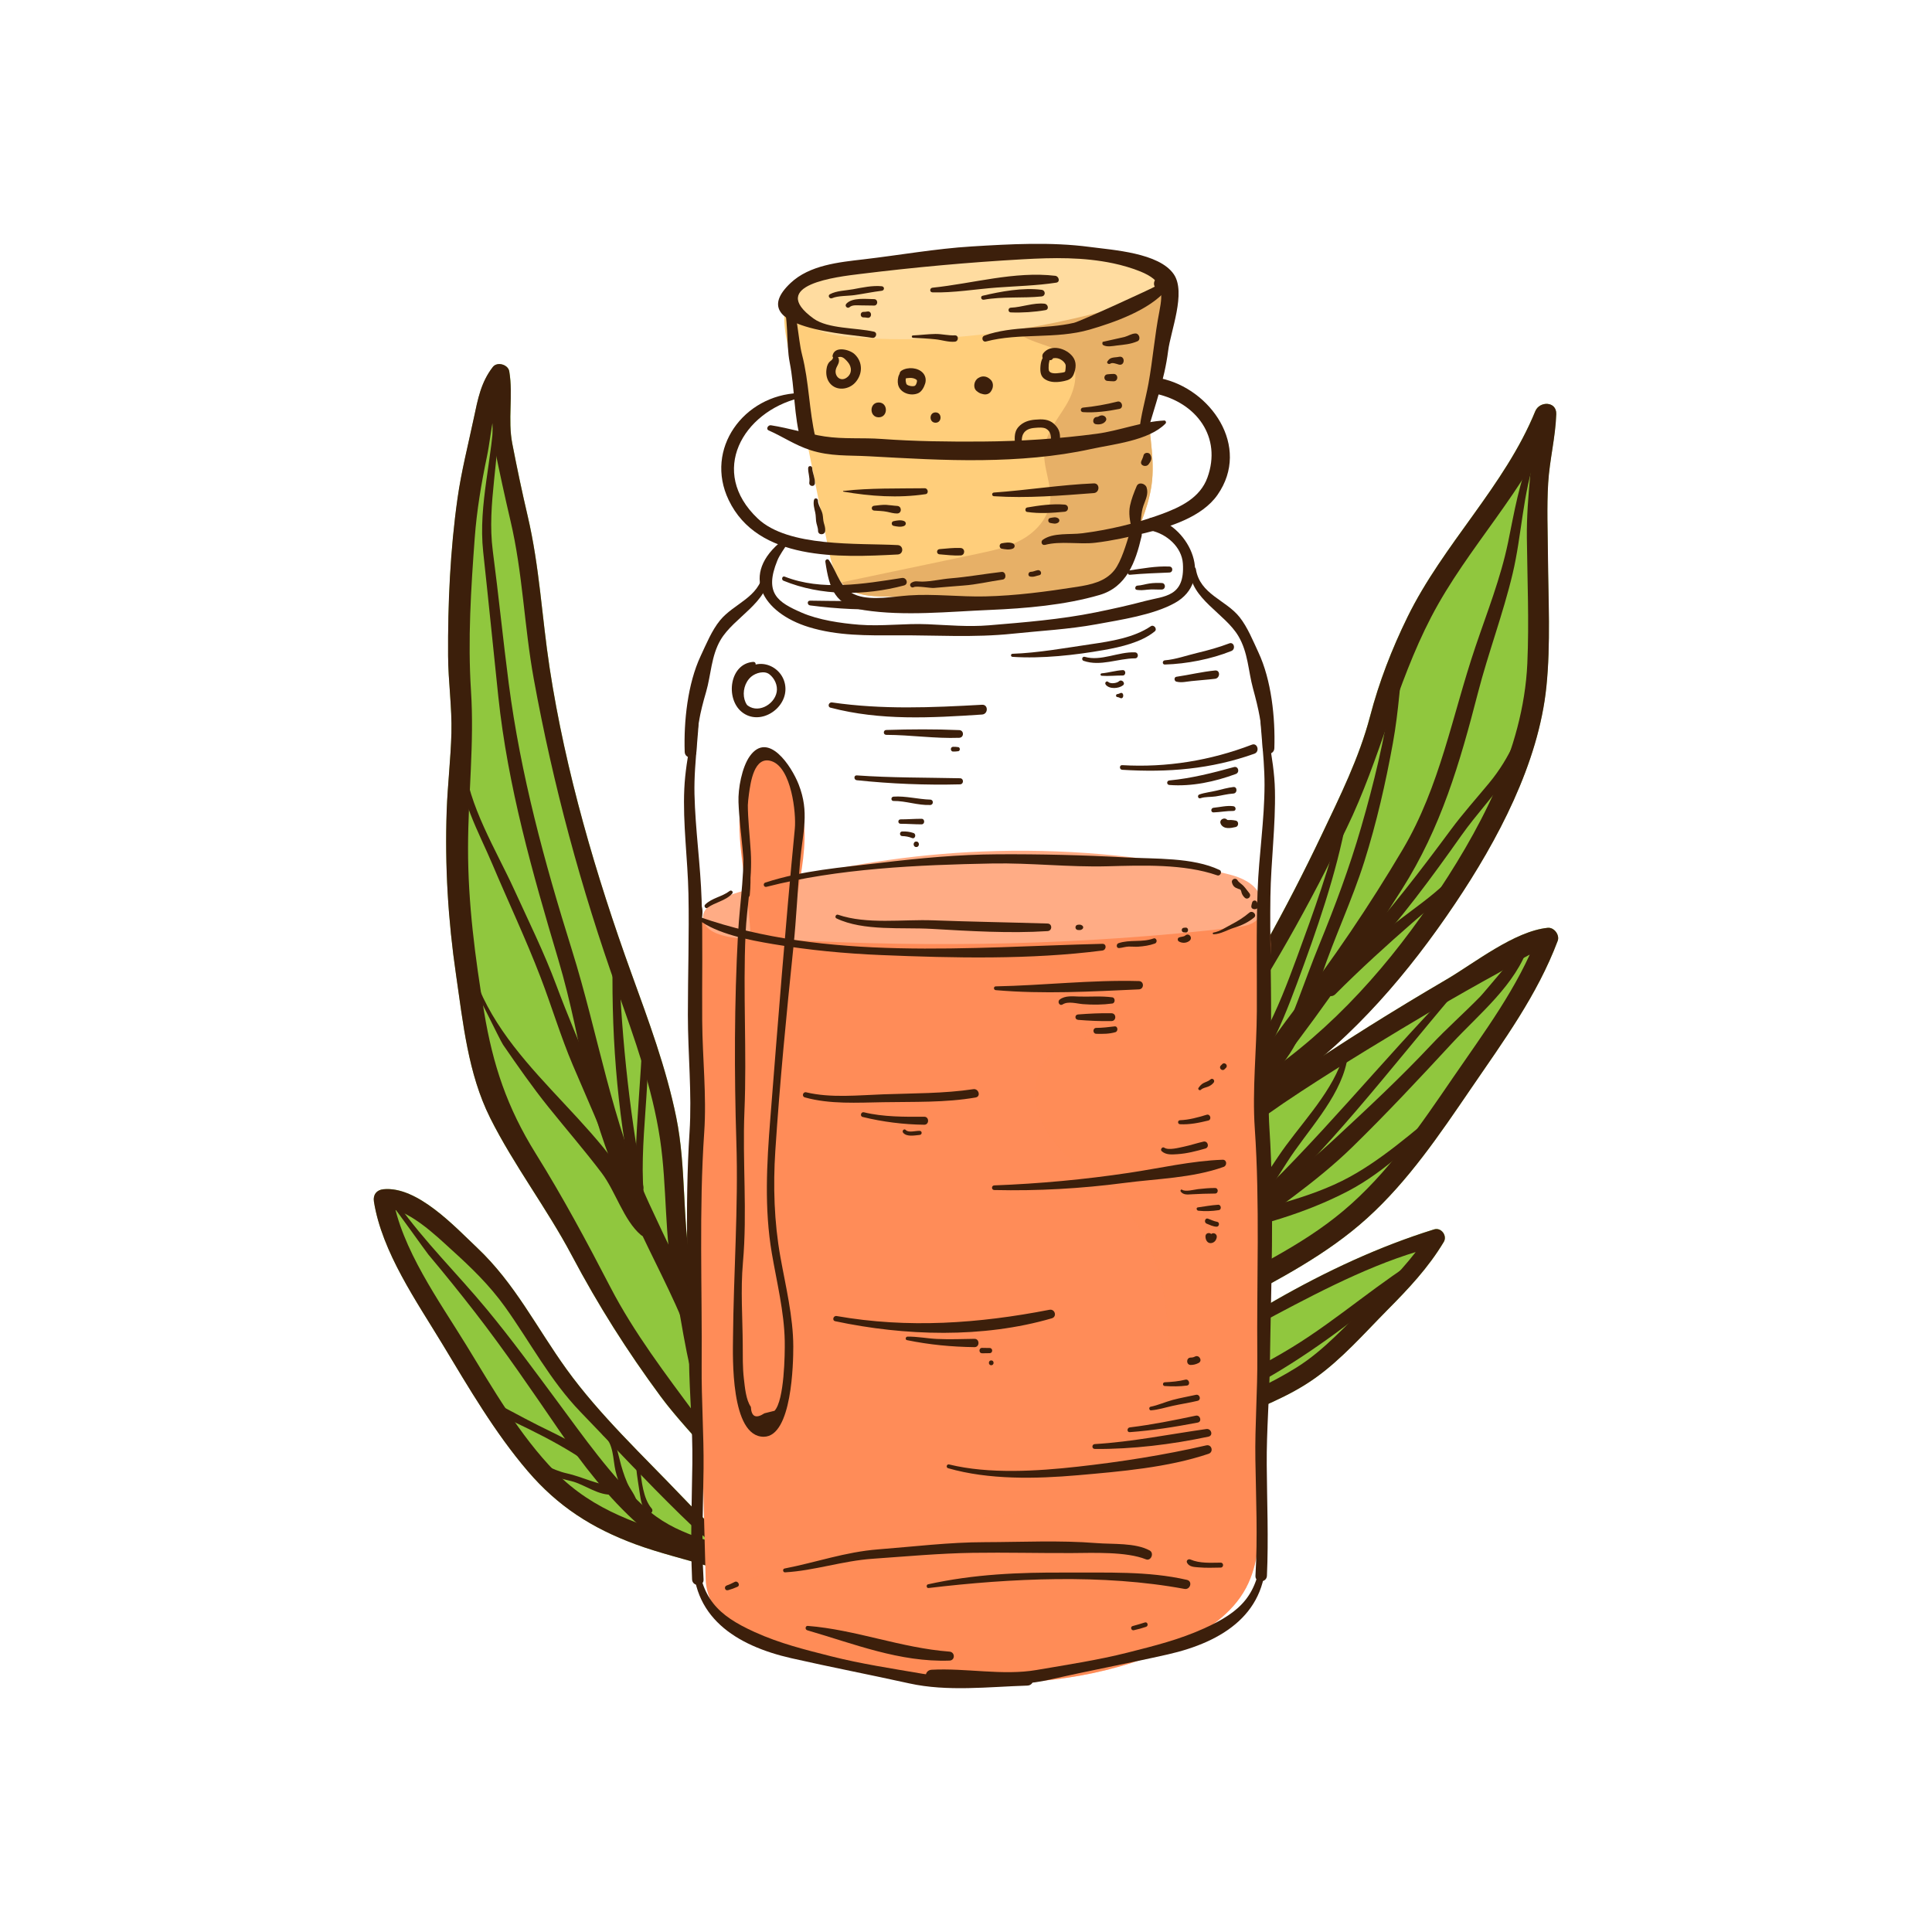 <?xml version="1.0" encoding="UTF-8"?><svg xmlns="http://www.w3.org/2000/svg" viewBox="0 0 500 500"><g isolation="isolate"><g id="Layer_1"><path d="m126.82,289.28c6.18,12.35,14.69,23.43,21.16,35.65,6.88,12.98,14.29,24.7,23.01,36.52,5.35,7.25,12.88,14.48,18.64,22.28,1.94,5.06,4.11,9.96,7.11,14.02,1.79,2.43,5.91.11,4.12-2.41-6.14-8.61-8.95-21.11-13.38-30.86,1.45,2.42,3.02,4.77,4.74,6.99,1.63,2.11,4.4-.58,3.45-2.66-4.9-10.61-10.12-21.11-15.3-31.63-.49-3-.97-5.99-1.5-8.9-2.35-12.93-1.22-26.19-3.85-39.11-2.6-12.76-7.17-25-11.59-37.21-9.16-25.32-17.1-52.36-21.17-79.04-2.03-13.29-2.6-26.17-5.69-39.37-1.45-6.18-2.76-12.44-3.97-18.67-1.23-6.3.26-12.45-.79-18.75-.3-1.78-3.13-2.59-4.26-1.12-3.08,3.97-3.87,8.32-4.9,13.16-1.46,6.9-3.23,13.8-4.22,20.78-1.9,13.36-2.53,27.32-2.45,40.81.04,6.66,1.03,13.31.86,19.95-.17,6.69-.98,13.38-1.22,20.08-.5,14.3.35,28.37,2.42,42.53,1.82,12.46,3.1,25.54,8.79,36.94Z" fill="#90c73e" stroke-width="0"/><path d="m199.97,406.53c-2.27-1.59-4.62-3.06-6.96-4.65-6.08-4.12-11.33-9.14-16.37-14.44-10.07-10.57-21.46-21.23-30-33.07-7.78-10.78-13.32-22.16-23.12-31.42-5.76-5.44-15.52-16.06-24.32-15.17-1.75.18-2.69,1.45-2.42,3.17,2.07,13.08,11.08,25.9,17.8,37.03,6.75,11.19,13.47,22.75,21.99,32.72,7.84,9.18,16.67,14.79,27.86,18.94,12.59,4.66,27.72,6.39,38.42,14.97,2.39,1.92,5.76-1.22,3.45-3.45-1.89-1.82-4.03-3.33-6.32-4.63Z" fill="#90c73e" stroke-width="0"/><path d="m400.58,240.11c-8.65.87-19,9.14-26.17,13.34-10.74,6.28-21.4,12.86-31.82,19.7,13.17-11.34,24.2-24.74,33.95-39.26,10.99-16.36,21.62-36.28,23.65-56.19,1.13-11.14.49-22.55.4-33.73-.05-6.3-.32-12.69.06-18.99.37-6,1.89-11.8,2.09-17.81.11-3.36-4.33-3.42-5.43-.74-7.92,19.39-23.78,34.32-33.07,53.27-4.07,8.32-7.34,16.76-9.69,25.72-2.81,10.7-7.76,20.63-12.49,30.59-9.17,19.27-19.5,37.9-31.23,55.73-5.87,8.92-11.74,17.78-19.41,25.28-3.58,3.5-7.79,6.31-11.35,9.67-1.3,1.23-2,1.09-2.38,2.98-.05.24,0,.44.08.62-2.32,2.02-4.58,4.14-6.75,6.45-2.32,2.46,1.27,6.07,3.72,3.72,7.55-7.26,15.24-13.72,24-19.19,4.93-1.37,8.99-4.15,13.17-7.48,2.63-1.46,5.26-2.95,7.85-4.47-1.08.85-2.15,1.71-3.21,2.58-.47-.33-1.25-.26-1.36.43-.06.33-.18.65-.31.98-4.64,3.89-9.12,7.98-13.4,12.33-9.35,9.51-19.21,18.59-26.65,29.73-.79,1.18,1.07,2.21,1.88,1.1,2.83-3.87,5.97-7.47,9.27-10.92-3.09,3.92-5.53,7.6-7.71,12.38-2.05,4.5-5.23,9.27-6.13,14.09-.36,1.96,1.09,3.39,2.82,3.25-1.47.79-2.94,1.59-4.41,2.38-3.1,1.67-.38,6.08,2.72,4.66,15.77-7.23,30.19-16.53,45.44-24.68,12.28-6.56,24.71-12.96,35.12-22.38,10.68-9.66,18.81-21.75,26.88-33.56,8.39-12.28,17.15-24.18,22.42-38.2.57-1.52-.93-3.54-2.57-3.37Z" fill="#90c73e" stroke-width="0"/><path d="m371.14,318.16c-15.85,4.93-30.98,12.29-45.39,20.86-.24-.27-.61-.4-.97-.14-6.98,5.03-15.3,8.42-21.96,13.77-2,1.61-3.75,3.29-5.34,5.05-1.61,1.16-3.22,2.32-4.81,3.49-.83.61-.07,1.99.83,1.41.02-.01.04-.03.07-.04-2.67,3.68-4.98,7.62-7.52,11.79-1.99,3.27,3.63,5.03,4.49,2.15,9.52-1.76,18.42-5.13,27.35-8.84,7.69-3.2,15.69-6.18,22.51-11.05,6.88-4.9,12.71-11.58,18.64-17.57,5.5-5.55,10.59-10.93,14.61-17.63.97-1.62-.65-3.83-2.5-3.25Z" fill="#90c73e" stroke-width="0"/><path d="m199.21,395.19c-3.01-11-12.44-19.93-19.06-28.89-7.85-10.62-16.06-21.37-22.15-33.11-6.14-11.84-12.28-23.3-19.34-34.63-7.41-11.89-11.12-22.96-13.38-36.7-2.32-14.08-4.17-28.11-4.15-42.4.01-13.66,1.65-27.09.76-40.72-.85-13.12,0-26.44.97-39.54.53-7.11,1.69-14,3.14-20.96,1.35-6.42,1.49-14.78,5.52-20.14-1.55-.2-3.1-.41-4.66-.61,1.26,6.19-.1,12.39,1.18,18.64,1.27,6.21,2.62,12.46,4.07,18.64,3.2,13.61,3.54,27.26,6.02,40.89,4.97,27.34,12.28,54.38,21.6,80.53,4.49,12.6,9.1,25.36,11.09,38.63,1.87,12.5,1.04,25.23,3.66,37.65,2.47,11.66,3.33,23.44,8.52,34.3,4.65,9.74,7.31,22.26,13.73,30.95,1.79,2.43,5.91.11,4.12-2.41-6.18-8.68-8.99-21.31-13.48-31.1-5.05-11-6.36-24.05-8.52-35.96-2.35-12.93-1.22-26.19-3.85-39.11-2.6-12.76-7.17-25-11.59-37.21-9.16-25.32-17.1-52.36-21.17-79.04-2.03-13.29-2.6-26.17-5.69-39.37-1.45-6.18-2.76-12.44-3.97-18.67-1.23-6.3.26-12.45-.79-18.75-.3-1.78-3.13-2.59-4.26-1.12-3.08,3.97-3.87,8.32-4.9,13.16-1.46,6.9-3.23,13.8-4.22,20.78-1.9,13.36-2.53,27.32-2.45,40.81.04,6.66,1.03,13.31.86,19.95-.17,6.69-.98,13.38-1.22,20.08-.5,14.3.35,28.37,2.42,42.53,1.82,12.46,3.1,25.54,8.79,36.94,6.18,12.35,14.69,23.43,21.16,35.65,6.88,12.98,14.29,24.7,23.01,36.52,8.03,10.88,20.99,21.69,25.47,34.51.6,1.72,3.25,1.04,2.76-.76h0Z" fill="#3c1f0b" stroke-width="0"/><path d="m205.48,411.01c-3.78-3.69-8.14-6.2-12.48-9.13-6.08-4.12-11.33-9.14-16.37-14.44-10.07-10.57-21.46-21.23-30-33.07-7.78-10.78-13.32-22.16-23.12-31.42-5.76-5.44-15.52-16.06-24.32-15.17-1.75.18-2.69,1.45-2.42,3.17,2.07,13.08,11.08,25.9,17.8,37.03,6.75,11.19,13.47,22.75,21.99,32.72,7.84,9.18,16.67,14.79,27.86,18.94,12.59,4.66,27.72,6.39,38.42,14.97,2.39,1.92,5.76-1.22,3.45-3.45-7.19-6.91-17.86-9.45-27.08-12.31-13.25-4.11-25.48-7.64-35.48-17.91-9.29-9.54-16.07-21.4-22.98-32.69-7.07-11.55-16.91-25.06-19.14-38.64-.81,1.06-1.61,2.11-2.42,3.17,5.9-.63,13.86,7.21,17.53,10.53,5.15,4.65,9.94,9.26,14,14.94,6.57,9.2,11.64,19.01,19.55,27.2,8.54,8.85,16.99,17.91,25.78,26.51,3.4,3.33,6.93,6.55,10.75,9.4,5.47,4.08,11.9,6.71,16.86,11.47,1.2,1.15,3.03-.66,1.83-1.83h0Z" fill="#3c1f0b" stroke-width="0"/><path d="m279.62,310.2c.44-1.78,6.7-5.05,8.22-6.33,3.76-3.16,7.48-6.46,10.82-10.06,6.45-6.96,11.8-14.93,17.21-22.7,12.53-17.97,23.13-37.17,32.68-56.86,8.63-17.79,12.73-37.05,21.83-54.55,9.53-18.31,24.47-32.71,32.27-51.8-1.81-.25-3.62-.49-5.43-.74-.36,10.8-2.19,21.14-2.07,32.05.12,10.81.6,21.69.12,32.49-1.01,22.54-12.65,43.8-25.11,62.07-12.77,18.74-28.24,35.38-47.54,47.52-18.07,11.37-36.69,19.66-51.58,35.43-2.32,2.46,1.27,6.07,3.72,3.72,8.88-8.54,17.94-15.99,28.74-22,10.01-5.57,20.19-10.91,29.49-17.63,17.6-12.73,31.53-29,43.57-46.93,10.99-16.36,21.62-36.28,23.65-56.19,1.13-11.14.49-22.55.4-33.73-.05-6.3-.32-12.69.06-18.99.37-6,1.89-11.8,2.09-17.81.11-3.36-4.33-3.42-5.43-.74-7.92,19.39-23.78,34.32-33.07,53.27-4.07,8.32-7.34,16.76-9.69,25.72-2.81,10.7-7.76,20.63-12.49,30.59-9.17,19.27-19.5,37.9-31.23,55.73-5.87,8.92-11.74,17.78-19.41,25.28-3.58,3.5-7.79,6.31-11.35,9.68-1.3,1.23-2,1.09-2.38,2.98-.25,1.24,1.61,1.78,1.92.53h0Z" fill="#3c1f0b" stroke-width="0"/><path d="m276.71,336.46c7.76-10.63,17.87-19.21,27.3-28.3,9.99-9.63,20.95-18.01,32.56-25.59,11.34-7.41,22.98-14.45,34.63-21.35,5.47-3.24,11.01-6.36,16.58-9.42,3.07-1.69,9.07-6.01,12.79-6.36-.86-1.12-1.71-2.25-2.57-3.37-5.16,13.5-13.89,25.03-21.99,36.86-8.4,12.27-16.86,24.77-28.34,34.42-11.17,9.4-24.53,15.31-37.15,22.41-13.28,7.46-26.56,14.66-39.97,21.89-3.1,1.67-.38,6.08,2.72,4.66,15.77-7.23,30.19-16.53,45.44-24.68,12.28-6.56,24.71-12.96,35.12-22.38,10.68-9.66,18.81-21.75,26.88-33.56,8.39-12.28,17.15-24.18,22.42-38.2.57-1.52-.93-3.54-2.57-3.37-8.65.87-19,9.14-26.16,13.34-13.6,7.96-27.09,16.37-40.12,25.23-11.78,8.02-22.82,16.78-32.82,26.95-9.35,9.51-19.21,18.59-26.65,29.73-.79,1.18,1.07,2.21,1.88,1.1h0Z" fill="#3c1f0b" stroke-width="0"/><path d="m293.5,362.6c11.96-7.75,23.89-15.56,36.5-22.24,12.89-6.84,28-14.66,42.32-17.92-.83-1.08-1.67-2.17-2.5-3.25-4.31,6.69-9.6,12.13-15.27,17.7-5.95,5.85-11.81,12.51-18.92,16.96-13.88,8.69-31.3,14-47,18.33-2.92.81-1.66,4.97,1.23,4.47,9.78-1.72,18.88-5.18,28.02-8.98,7.69-3.2,15.69-6.18,22.51-11.05,6.88-4.9,12.71-11.58,18.64-17.57,5.5-5.55,10.59-10.93,14.61-17.63.97-1.62-.65-3.83-2.5-3.25-28.48,8.85-54.61,25.56-78.46,43.03-.83.61-.07,1.99.83,1.41h0Z" fill="#3c1f0b" stroke-width="0"/><path d="m127.87,106.04c-.25,12.31-4.17,24.37-2.82,36.77,1.35,12.45,2.59,24.89,3.9,37.36,2.45,23.32,8.86,45.78,15.54,68.19,3.24,10.88,5.27,21.76,7.68,32.84,2.24,10.32,6.13,20.34,10.23,30.06,4.33,10.25,9.77,19.98,14.14,30.24,4.37,10.28,8.79,21.06,15.67,29.96,1.63,2.11,4.4-.58,3.45-2.66-8.86-19.22-18.8-38.06-27.66-57.31-9.74-21.18-13.12-43.71-20.02-65.74-7.1-22.68-13.22-45.19-16.31-68.8-1.49-11.45-2.63-22.9-4.13-34.34-1.61-12.32,2.03-24.27,1.34-36.58-.04-.64-.99-.65-1.01,0h0Z" fill="#3c1f0b" stroke-width="0"/><path d="m119.02,197.11c-.42,9.07,4.91,18.26,8.36,26.44,4.14,9.8,8.71,19.45,12.52,29.38,2.9,7.56,5.18,15.27,8.35,22.73,3.61,8.48,7.51,17.15,10.8,25.76.67,1.75,3.47,1.06,2.86-.79-5.06-15.43-12.25-30.42-17.94-45.66-3.15-8.45-7.18-16.59-10.92-24.79-4.56-9.99-12.02-22.06-12.84-33.07-.06-.76-1.16-.78-1.2,0h0Z" fill="#3c1f0b" stroke-width="0"/><path d="m121.78,254.37c.6.08,7.56,14.78,8.42,16.02,3.74,5.43,7.59,10.96,11.72,16.1,4.58,5.7,9.36,11.22,13.78,17.05,3.58,4.72,5.7,12.26,10.15,16.06,1.06.91,2.99.07,2.51-1.46-8.09-25.43-36-39.32-45.28-64.57-.1-.28-.35-.53-.67-.51-.15,0-.3.02-.44.03-.68.05-.95,1.18-.17,1.28h0Z" fill="#3c1f0b" stroke-width="0"/><path d="m158.62,244.98c-.57,21.44.95,41.82,5.19,62.83.36,1.76,3,1.01,2.68-.74-3.83-20.72-5.89-41.02-6.48-62.1-.02-.89-1.37-.9-1.39,0h0Z" fill="#3c1f0b" stroke-width="0"/><path d="m166.25,268.91c-.42,10.18-1.44,20.33-1.75,30.52-.19,6.33-1.27,13.19,1.42,19.1.55,1.21,2.41.34,2.09-.88-3.97-15.3.47-33.05-.45-48.73-.05-.84-1.27-.85-1.31,0h0Z" fill="#3c1f0b" stroke-width="0"/><path d="m102.11,312.75c.19,0,8.18,11.24,8.74,11.91,4.12,4.91,8.14,9.88,12.06,14.94,7.68,9.9,14.75,20.3,21.83,30.63,5.99,8.73,12.66,17.4,20.62,24.45,8.16,7.23,17.18,8.54,27.3,11.55,2.06.61,3.56-2.67,1.5-3.56-9.93-4.31-19.17-5.03-27.49-12.78-8.75-8.14-15.52-17.89-22.6-27.43-5.89-7.94-11.73-15.93-18.04-23.56-7.54-9.12-16.15-17.52-23-27.17-.18-.26-.45-.38-.76-.31-.11.02-.22.05-.34.07-.71.15-.54,1.26.17,1.26h0Z" fill="#3c1f0b" stroke-width="0"/><path d="m125.03,362.74c3.4,3.29,7.46,4.95,11.71,7.04,5.01,2.46,10.49,5.41,15.05,8.6.94.66,2.11-.85,1.24-1.6-3.69-3.2-9.33-5.68-13.71-7.88-4.56-2.29-9.08-4.84-13.56-7.1-.59-.3-1.24.45-.73.94h0Z" fill="#3c1f0b" stroke-width="0"/><path d="m135.22,378.09c2.08.6,3.79,2.27,5.76,3.16,2.19.98,4.55,1.48,6.87,2.06,3.6.9,7.07,3.88,10.88,3.47,1.39-.15,1.44-2.12,0-2.21-3.97-.23-8.11-2.4-12.02-3.26-4.08-.91-7.3-3.28-11.17-4.4-.76-.22-1.08.96-.33,1.18h0Z" fill="#3c1f0b" stroke-width="0"/><path d="m156.15,371.5c2.7,1.93,2.46,6.28,3.15,9.18.39,1.62.94,3.23,1.56,4.77.56,1.4,1.75,2.57,2.21,3.97.39,1.16,2.01.68,1.81-.5-.33-1.91-1.82-3.44-2.58-5.23-.83-1.96-1.43-3.87-1.93-5.93-.68-2.79-1.25-5.42-3.74-7.12-.53-.36-1,.48-.5.85h0Z" fill="#3c1f0b" stroke-width="0"/><path d="m164.65,379.83c.2,2.27.62,4.51.94,6.77.27,1.84.54,3.55,1.92,4.89.74.71,1.78-.36,1.12-1.12-2.18-2.51-2.67-7.35-2.97-10.53-.06-.64-1.06-.65-1.01,0h0Z" fill="#3c1f0b" stroke-width="0"/><path d="m396.35,117.38c-3.23,7.45-4.43,15.07-6.06,22.97-1.93,9.32-5.44,18.12-8.47,27.1-6.01,17.79-9.11,36.01-18.8,52.39-8.65,14.61-17.99,28.39-28.33,41.87-5.38,7.02-10.16,14.77-16.93,20.57-7.09,6.07-14.75,13.93-24.18,15.4-2.49.39-1.92,4.62.6,4.42,7.78-.63,13.21-4.61,19.14-9.43,7.04-5.72,13.08-10.96,18.66-18.19,11.12-14.4,21.13-29.01,30.83-44.32,10.16-16.03,14.98-32.65,19.68-50.86,2.68-10.37,6.5-20.41,8.98-30.84,2.41-10.14,2.57-20.71,6.09-30.58.25-.69-.9-1.19-1.2-.5h0Z" fill="#3c1f0b" stroke-width="0"/><path d="m366.12,161.05c-4.44,3.65-5.3,13.2-6.1,18.62-1.73,11.77-4.45,23.02-7.76,34.44-2.99,10.34-6.74,20.38-10.82,30.34-3.97,9.69-7.01,19.56-11.75,28.98-.7,1.38,1.2,3.14,2.29,1.77,5.21-6.53,7.4-14.89,10.01-22.65,3.36-9.99,7.93-19.56,11.11-29.63,3.15-9.99,5.5-20.26,7.37-30.56.77-4.27,1.26-8.38,1.69-12.68.45-4.47,1.19-14.43,4.84-17.74.61-.55-.27-1.39-.89-.89h0Z" fill="#3c1f0b" stroke-width="0"/><path d="m347.27,211.54c-2.85,12.12-7.35,24.61-11.65,36.28-5.09,13.82-10.01,26.08-21.08,36.21-1.65,1.51.86,4.04,2.47,2.47,9.74-9.53,14.01-19.48,18.66-32.02,5.05-13.59,10.2-28.32,12.82-42.6.14-.78-1.02-1.13-1.21-.33h0Z" fill="#3c1f0b" stroke-width="0"/><path d="m396.31,180.6c-2.81,8.39-5.27,15.21-10.96,22.09-3.31,4-6.75,7.82-9.84,12-7.72,10.43-15.99,21.26-24.79,30.8-1.53,1.66.93,4.14,2.49,2.49,9.1-9.68,17.31-20.88,24.97-31.73,3.89-5.51,8.58-10.41,12.36-15.99,4.07-6.01,5.33-12.34,6.98-19.33.19-.79-.95-1.1-1.21-.33h0Z" fill="#3c1f0b" stroke-width="0"/><path d="m379.97,220.29c-2.84,8.01-13.92,14.37-20.09,19.61-5.73,4.87-11.43,9.57-16.71,14.96-1.55,1.58.86,4,2.43,2.43,6.49-6.51,13.23-12.63,20.15-18.67,5.35-4.67,13.47-10.8,15.43-17.99.21-.79-.94-1.09-1.21-.33h0Z" fill="#3c1f0b" stroke-width="0"/><path d="m394.42,244.99c-.49-.11-10.13,11.68-11.34,12.92-4.2,4.3-8.71,8.27-12.82,12.65-7.82,8.33-16.32,16.26-24.7,24.03-19.15,17.77-42.51,32.28-63.73,47.48-2.59,1.85-.11,6.17,2.52,4.31,11.48-8.17,22.98-16.3,34.22-24.8,10.6-8.02,21.88-15.42,31.41-24.72,8.91-8.7,17.34-17.73,25.78-26.85,7.04-7.61,16.59-15.21,19.86-25.39.13-.4-.22-.87-.64-.85-.13,0-.25.02-.38.02-.66.04-.87,1.04-.16,1.2h0Z" fill="#3c1f0b" stroke-width="0"/><path d="m375.46,256.21c-18.22,18.74-34.63,39.39-53.78,57.14-1.48,1.37.71,3.51,2.2,2.2,19.48-17.14,35.67-38.72,52.47-58.45.52-.61-.32-1.47-.89-.89h0Z" fill="#3c1f0b" stroke-width="0"/><path d="m347.23,274.57c-3.23,9.13-11.22,16.91-16.52,24.88-5.3,7.98-10.47,15.75-17.86,22-1.61,1.37.74,3.74,2.33,2.33,7.48-6.64,12.57-14.58,17.88-22.95,5.1-8.04,13.43-16.37,15.46-25.9.18-.84-1-1.16-1.29-.35h0Z" fill="#3c1f0b" stroke-width="0"/><path d="m374.27,285.97c-8.47,6.82-17.18,14.79-26.96,19.65-11.09,5.5-23.32,7.3-34.82,11.61-1.64.62-1.01,2.95.72,2.63,12.08-2.25,24.7-5.88,35.64-11.59,9.93-5.19,18.32-13.7,26.34-21.37.62-.59-.28-1.44-.93-.93h0Z" fill="#3c1f0b" stroke-width="0"/><path d="m369.2,324.49c-12.06,7.09-22.75,16.81-34.78,24.17-13.6,8.33-27.47,13.74-42.49,18.92-2.19.75-1.32,4.06.96,3.49,29.9-7.33,54.24-25.74,76.96-45.73.47-.41-.13-1.17-.66-.86h0Z" fill="#3c1f0b" stroke-width="0"/><path d="m324.79,338.88c-6.98,5.03-15.3,8.42-21.96,13.77-7.68,6.17-11.78,13.48-16.78,21.7-2.18,3.57,4.76,5.35,4.61,1.25,0-.19-.01-.39-.02-.58-.06-1.71-1.69-2.43-3.14-1.8-.19.08-.37.16-.56.24,1.13,1.13,2.25,2.25,3.38,3.38,4.76-8.68,9.05-17.25,17.36-23.25,6.27-4.53,12.48-8.03,18.11-13.43.65-.63-.22-1.84-.99-1.28h0Z" fill="#3c1f0b" stroke-width="0"/><path d="m315.2,292.32c-.52,3.07-5.06,6.19-7.16,8.31-2.13,2.15-4.21,4.37-6.3,6.55-5.15,5.35-9.72,10.95-14.41,16.7-3.74,4.58-6.56,8.58-9.04,14.03-2.05,4.5-5.23,9.27-6.13,14.09-.44,2.35,1.74,3.98,3.88,2.98,2.95-1.39,5.75-.28,8.82-.85,2.5-.46,4.98-1.78,7.28-2.82,1.98-.9,1.06-4.51-1.14-4.21-5.95.79-12.17.75-17.62,3.33,1.29.99,2.58,1.99,3.88,2.98.94-5.47,4.96-12.67,7.53-17.63,3.49-6.76,8.87-13.2,13.59-19.17,4.53-5.74,9.42-11.3,14.27-16.77,2.18-2.45,4.19-3.9,4.28-7.28.03-.96-1.55-1.22-1.71-.23h0Z" fill="#3c1f0b" stroke-width="0"/><path d="m184.51,235.07c-5.79,4.05-6.18,12.33-5.99,19.39,1.37,51.44,2.74,102.89,4.11,154.33.11,3.98,2.22,8.2,5.36,10.64s6.96,3.83,10.74,5.1c17.26,5.82,35.17,10.12,53.37,10.89,18.2.77,36.76-2.08,53.18-9.98,6.87-3.3,13.6-7.76,17.19-14.49,3.31-6.22,3.52-13.57,3.65-20.62.9-48.05,1.8-96.09,2.7-144.14.05-2.41.07-4.91-.93-7.11-1.01-2.19-3.37-3.96-5.73-3.47-46.12-2.38-91.55-3.29-137.64-.56Z" fill="#ff8c58" stroke-width="0"/><path d="m322.16,235.62c-21.94-1.13-43.72-1.91-65.49-2.15-.08,0-.15,0-.23,0-.56.02-1.2,0-1.89-.04-1.8-.02-3.59-.01-5.39-.02-1.93.21-3.64.81-4.54,2.32-2.26,3.77,1.09,4.69,3.89,5.96,10.97,4.98,23.15,8.21,34.51,12.24,1.63.58,3.33,1.21,4.44,2.53,2.86,3.41-.16,8.75-4.03,10.95-3.87,2.19-8.59,2.94-11.86,5.95-5.9,5.44-4.03,15.54.93,21.85,4.96,6.31,12.19,10.44,17.62,16.34,8.01,8.7,11.58,20.77,12.13,32.58.56,11.82-1.63,23.57-3.8,35.2-.58,3.12-1.26,6.43-3.44,8.74-3.57,3.79-9.55,3.46-14.75,3.21-25.44-1.24-50.41,6.21-74.79,13.59-7.43,2.25-15.15,4.7-21.91,8.43.92,2.41,2.48,4.61,4.43,6.13,3.14,2.44,6.96,3.83,10.74,5.1,17.26,5.82,35.17,10.12,53.37,10.89,18.2.77,36.76-2.08,53.18-9.98,6.87-3.3,13.6-7.76,17.19-14.49,3.31-6.22,3.52-13.57,3.65-20.62.9-48.05,1.8-96.09,2.7-144.14.05-2.41.07-4.91-.93-7.11-1.01-2.19-3.37-3.96-5.73-3.47Z" fill="#ff8c58" mix-blend-mode="multiply" opacity=".43" stroke-width="0"/><path d="m315.92,225.78c3.09.68,6.32,1.5,8.59,3.69,2.28,2.19,3.11,6.2.91,8.48-1.44,1.49-3.66,1.82-5.71,2.06-38.65,4.54-77.7,5.33-116.55,3.18-4.07-.22-21.14,1.22-21.24-5.81-.07-5.37,14.49-7.68,18.01-8.64,17.68-4.83,35.92-7.62,54.23-8.37,20.7-.84,41.52.94,61.76,5.39Z" fill="#ffac85" stroke-width="0"/><path d="m191.36,212.29c-.12,6.33,1.05,12.59,1.85,18.87,5.5,42.9-6.03,86.49-1.76,129.53.4,4.03,2.13,9.15,6.18,9.09,2.36-.04,4.29-2.11,4.96-4.37s.37-4.69.08-7.03c-5.16-41.82-3.97-84.42,3.51-125.89,1.24-6.86,2.65-13.83,1.77-20.74-.61-4.75-3.68-14.48-9.21-15.91-5.85-1.51-7.29,11.9-7.38,16.45Z" fill="#ff8c58" mix-blend-mode="screen" stroke-width="0"/><path d="m203.27,79.09c-.73,3.63,0,7.37.72,11,3.44,17.21,6.89,34.42,10.33,51.63.77,3.85,1.75,8.05,4.89,10.41,2.66,2,6.22,2.17,9.54,2.26,16.8.46,33.76.91,50.27-2.2,3.17-.6,6.44-1.39,8.91-3.46,2.43-2.04,3.77-5.05,5.03-7.96,2.3-5.3,4.63-10.71,5.2-16.46.68-6.91-1.24-13.83-1.01-20.76.25-7.63,3.09-14.93,4.24-22.48.54-3.54.61-7.46-1.52-10.34-2.53-3.42-7.25-4.22-11.5-4.57-25.56-2.16-49.99,2.61-75.24,5.23-5.15.53-8.68,1.79-9.87,7.69Z" fill="#ffce7b" stroke-width="0"/><path d="m279.03,152.2c3.17-.6,6.44-1.39,8.91-3.46,2.43-2.04,3.77-5.05,5.03-7.96,2.3-5.3,4.63-10.71,5.2-16.46.68-6.91-1.24-13.83-1.01-20.76.25-7.63,3.09-14.93,4.24-22.48.54-3.54.61-7.46-1.52-10.34-2.53-3.42-7.25-4.22-11.5-4.57-4.54-.38-9.03-.54-13.51-.54-4.71,4.06-9.12,8.84-11.64,13.81-5.08,10,10.06,8.4,13.78,13.6,2.45,3.42,1.04,8.24-1.13,11.85s-5.08,7.02-5.58,11.2c-.56,4.7,2.09,9.36,1.43,14.05-.57,4.08-3.63,7.46-7.22,9.48-3.59,2.02-7.69,2.89-11.72,3.74-11.3,2.37-22.59,4.75-33.89,7.12-.37.08-.75.17-1.12.26.42.51.88.98,1.42,1.39,2.66,2,6.22,2.17,9.54,2.26,16.8.46,33.76.91,50.27-2.2Z" fill="#e7b067" stroke-width="0"/><path d="m299.87,70.74c-2.53-3.42-7.25-4.22-11.5-4.57-25.56-2.16-49.99,2.61-75.24,5.23-3.33.35-5.97,1-7.76,3.01-.16.76-.27,1.55-.26,2.41.02,3.46,2.54,6.53,5.6,8.14,3.06,1.62,6.59,2.04,10.04,2.32,25.68,2.08,51.54-2.4,76.17-9.95,1.66-.51,3.51-1.32,4.56-2.58-.25-1.45-.74-2.82-1.62-4.02Z" fill="#ffdca0" stroke-width="0"/><path d="m198.95,111.4c3.7,1.63,6.79,3.81,10.81,5.1,5.17,1.65,9.71,1.29,15.06,1.58,9.78.53,19.55,1.13,29.36,1,9.37-.12,18.95-.85,28.11-2.86,5.74-1.26,15.01-2.16,19.34-6.6.27-.28.08-.81-.33-.79-5.74.27-11.65,2.65-17.42,3.42-9.84,1.31-19.78,1.95-29.7,2.02-8.65.06-17.39-.04-26.01-.67-4.91-.36-9.85.09-14.7-.64-4.69-.71-9.29-2.17-13.95-2.9-.74-.12-1.4.98-.57,1.34h0Z" fill="#3c1f0b" stroke-width="0"/><path d="m206.71,101.73c-14.23.52-24.47,14.44-18.13,27.68,7.55,15.78,28.64,14.89,43.75,14.09,1.56-.08,1.56-2.34,0-2.43-10.42-.55-28.31.63-36.24-6.89-12.79-12.13-3.85-27.56,10.8-31.17.71-.17.57-1.31-.17-1.28h0Z" fill="#3c1f0b" stroke-width="0"/><path d="m243.17,143.46c1.83.14,3.57.38,5.42.29,1.24-.06,1.25-1.87,0-1.93-1.84-.09-3.59.15-5.42.29-.88.07-.88,1.3,0,1.36h0Z" fill="#3c1f0b" stroke-width="0"/><path d="m259.23,142c.98.17,1.9.35,2.85,0,.68-.25.68-1.14,0-1.39-.95-.35-1.87-.17-2.85,0-.69.12-.69,1.27,0,1.39h0Z" fill="#3c1f0b" stroke-width="0"/><path d="m270.45,141.02c3.97-1.08,8.9-.06,13.02-.56,4.3-.51,8.67-1.47,12.87-2.51,6.37-1.57,14.73-4.12,18.75-9.88,8.75-12.54-1.85-27.48-14.73-30.16-2.61-.54-3.74,3.44-1.11,4.02,10.42,2.31,17,11.22,13.23,21.66-1.91,5.28-6.97,7.67-12.06,9.53-6.51,2.38-13.42,4-20.31,4.89-3.24.42-7.51-.24-10.23,1.68-.64.45-.28,1.55.56,1.32h0Z" fill="#3c1f0b" stroke-width="0"/><path d="m296.89,112.03c1.95-6.91,4.5-13.81,5.42-21.2.64-5.13,4.71-15.1,1.47-19.85-3.8-5.56-15.74-6.27-21.74-7.07-10.03-1.33-20.46-.75-30.55-.13-9.34.57-18.73,2.26-28.01,3.34-6.39.74-13.97,1.49-18.88,6.12-12.73,12,15.82,13.21,21.11,14.19,1.04.19,1.5-1.36.44-1.6-4.56-1.04-11.88-.7-15.59-3.38-12.17-8.81,6.26-10.83,12.07-11.55,14.03-1.73,27.99-3.01,42.11-3.8,7.87-.44,15.63-.59,23.41,1.06,2.23.47,4.9,1.24,7.01,2.11,5.72,2.36,5.93,4.97,4.87,10.4-1.21,6.16-1.68,12.4-2.81,18.6-.75,4.12-2.04,8.34-2.39,12.49-.1,1.2,1.75,1.39,2.06.28h0Z" fill="#3c1f0b" stroke-width="0"/><path d="m236.27,87.42c1.92.1,3.89.19,5.81.39,1.69.17,3.32.77,5.03.62,1.03-.09,1.06-1.69,0-1.64-1.7.08-3.33-.38-5.03-.36-1.94.03-3.88.29-5.81.38-.39.02-.39.58,0,.6h0Z" fill="#3c1f0b" stroke-width="0"/><path d="m255.2,88.37c8.62-2.28,18.02-.53,26.8-3.07,6.35-1.84,15.59-5.09,19.91-10.34.81-.98.61-2.07-.36-2.82-.12-.1-.25-.19-.37-.29-1.41-1.09-3.12.97-2.33,2.33.07.11-19.15,8.95-20.88,9.36-7.44,1.74-16.04.7-23.18,3.31-.94.34-.58,1.79.42,1.52h0Z" fill="#3c1f0b" stroke-width="0"/><path d="m202.37,77.51c1.82,4.5,1.03,11.39,2,16.27,1.32,6.65,1.07,14.01,2.95,20.45.69,2.38,4.27,1.39,3.71-1.02-1.65-7.01-1.63-14.32-3.45-21.38-1.17-4.54-1.01-11.05-3.51-15.03-.53-.84-2.1-.3-1.69.71h0Z" fill="#3c1f0b" stroke-width="0"/><path d="m209.15,121.11c-.05,1.25.49,2.5.3,3.75-.16,1.06,1.4,1.26,1.45.2.06-1.38-.62-2.59-.71-3.94-.04-.66-1.01-.67-1.04,0h0Z" fill="#3c1f0b" stroke-width="0"/><path d="m210.66,129.35c-.25,1.12.08,2.19.32,3.29.17.76.13,1.48.22,2.24.1.85.51,1.62.51,2.49,0,1.2,1.78,1.18,1.85,0,.05-.73-.13-1.3-.34-2-.23-.77-.18-1.52-.34-2.29-.26-1.24-1.18-2.31-1.21-3.6-.01-.55-.86-.71-.99-.13h0Z" fill="#3c1f0b" stroke-width="0"/><path d="m213.6,145.38c1.02,6.96,2.49,11.36,10.02,12.52,10.47,1.61,21.97.39,32.52-.05,9.29-.39,19.46-1.25,28.42-3.87,6.98-2.04,9.31-8.45,10.88-15.21.47-2-2.46-2.81-3.07-.85-.84,2.67-2.15,7.33-3.95,9.62-2.36,3.01-6.15,3.78-9.72,4.34-7.87,1.23-15.79,2.29-23.74,2.47-6.57.15-13.24-.71-19.7-.26-3.99.27-9.46,1.36-13.41.02-4.48-1.53-5-5.69-7.3-9.12-.34-.51-1.03-.17-.95.4h0Z" fill="#3c1f0b" stroke-width="0"/><path d="m294.99,136.67c.35-1.91.28-3.94.92-5.78.55-1.58,1.37-3.05.83-4.74-.33-1.02-2.06-1.53-2.57-.34-.66,1.55-1.38,3.39-1.72,5.05-.41,1.97-.03,3.87.38,5.81.22,1.05,1.96,1.08,2.15,0h0Z" fill="#3c1f0b" stroke-width="0"/><path d="m297.27,120.15c.61-.84.96-1.48.43-2.49-.37-.7-1.63-.59-1.77.23-.09.51-.38.98-.56,1.46-.45,1.18,1.26,1.67,1.89.8h0Z" fill="#3c1f0b" stroke-width="0"/><path d="m215.52,92.75c-.07.41-.72.71-.97,1.04-.41.52-.57,1.15-.66,1.79-.18,1.25.07,2.61.89,3.61,1.72,2.09,4.9,1.67,6.57-.2,1.94-2.17,2-5.3-.19-7.34-1.3-1.21-5.19-2.21-5.7.4-.05.26.12.59.43.57.51-.04,1.05-.25,1.55-.26.81-.02,1.48.77,1.98,1.35,1.12,1.3,1.12,3.14-.45,4.12-1.47.91-2.88-.36-2.71-1.92.13-1.21,1.18-1.84.79-3.15-.2-.69-1.39-.81-1.52,0h0Z" fill="#3c1f0b" stroke-width="0"/><path d="m216.28,93.09c.18,0,.18-.27,0-.27s-.18.27,0,.27h0Z" fill="#3c1f0b" stroke-width="0"/><path d="m214.12,94.94c-.04.54-.08,1.05-.01,1.59.03.24.35.25.38,0,.07-.54.03-1.05-.01-1.59-.02-.23-.34-.23-.35,0h0Z" fill="#3c1f0b" stroke-width="0"/><path d="m234.79,96.12c-2.1-.78-2.69,1.89-2.37,3.39.47,2.19,3.29,3.12,5.23,2.24.92-.42,1.49-1.56,1.78-2.48.3-.96.11-2-.57-2.75-1.29-1.42-3.9-1.61-5.5-.63-1.12.69-.37,2.32.87,2.07.86-.17,1.84-.29,2.66.13.19.1.37.21.41.37.09.33-.19,1.1-.44,1.31-.3.26-.95.18-1.31.11-.32-.06-.65-.18-.89-.4-.1-.09-.05-.03-.1-.18-.13-.36-.2-.8-.16-1.18.01-.13.02-.26.08-.37.03-.07-.24,0,.09.03,1.01.09,1.05-1.35.22-1.66h0Z" fill="#3c1f0b" stroke-width="0"/><path d="m256.56,101.12c.04-.07.08-.15.12-.22.45-.82.4-2.02-.35-2.67-.06-.05-.11-.1-.17-.15-.78-.7-1.85-.88-2.78-.36-.06.03-.12.06-.17.1-1.13.62-1.51,2.51-.44,3.39.63.52,1.18.8,2,.79l-1.56-.65c.07.06.15.12.22.18.96.76,2.46.83,3.12-.4h0Z" fill="#3c1f0b" stroke-width="0"/><path d="m227.41,108c2.47,0,2.48-3.84,0-3.84s-2.48,3.84,0,3.84h0Z" fill="#3c1f0b" stroke-width="0"/><path d="m242.12,109.4c1.72,0,1.72-2.67,0-2.67s-1.72,2.67,0,2.67h0Z" fill="#3c1f0b" stroke-width="0"/><path d="m272.56,92.56c.13-1.06-.82-1.46-1.68-.98-1.18.66-1.54,2.09-1.62,3.34-.08,1.26.02,2.5,1.19,3.24,1.5.95,3.32.8,4.97.45,1.14-.24,1.99-.6,2.45-1.74.61-1.53.8-3.17-.24-4.55-1.66-2.2-5.67-3.39-7.64-.89-.57.73-.08,2.15,1.02,1.75,1.21-.44,2.29-.83,3.5-.14.55.31,1.12.82,1.28,1.44.07.29-.08,1.66-.15,1.72-.28.24-1.14.27-1.48.33-.69.1-2.18.25-2.62-.46-.23-.36-.15-1.15-.14-1.55.01-.45.13-.81.2-1.24.04-.06.07-.12.11-.18.3-.27.19-.34-.32-.21.29.64,1.1.22,1.17-.32h0Z" fill="#3c1f0b" stroke-width="0"/><path d="m264.45,115.62c.02-1.08-.17-2.29.33-3.27.61-1.18,1.81-1.52,3.06-1.62.84-.07,2.17-.2,2.92.24,1.31.76,1.27,2.16,1.22,3.46-.06,1.49,2.24,1.48,2.32,0,.11-2.05.06-3.27-1.54-4.74-1.39-1.28-3.12-1.23-4.91-1.08-1.61.13-3.17.64-4.27,1.88-1.32,1.49-.96,3.32-.83,5.14.07,1.09,1.7,1.12,1.72,0h0Z" fill="#3c1f0b" stroke-width="0"/><path d="m285.33,88.58c-.01.1-.02.2-.04.31-.02.17.11.36.25.44,1,.54,2.41.22,3.48.09,1.92-.23,3.52-.32,5.33-1.09,1-.43.49-2.1-.55-2.03-1.03.07-1.75.62-2.73.89-.75.21-1.53.32-2.28.52-1.12.29-2.27.47-3.38.76-.06.02-.08.06-.09.12h0Z" fill="#3c1f0b" stroke-width="0"/><path d="m287.39,94.1c.47-.37,1.67.12,2.16.25,1.63.44,1.72-2.4,0-2-.57.13-1.16.1-1.73.25-.59.15-.85.43-1.2.9-.36.49.37.91.77.59h0Z" fill="#3c1f0b" stroke-width="0"/><path d="m286.64,98.58c.53.04,1.06.11,1.59.1,1.23-.03,1.23-1.88,0-1.91-.53-.01-1.06.05-1.59.1-1.1.09-1.11,1.63,0,1.72h0Z" fill="#3c1f0b" stroke-width="0"/><path d="m280.28,106.66c3.04.21,6.42-.23,9.4-.83,1.23-.25.71-2.21-.52-1.89-2.83.72-5.98,1.28-8.88,1.55-.75.07-.76,1.12,0,1.17h0Z" fill="#3c1f0b" stroke-width="0"/><path d="m283.61,109.78c.91.17,2.07-.04,2.58-.88.25-.41.07-.92-.31-1.17-.34-.22-.66-.28-1.06-.18-.33.08-.62.36-.96.36-1.04,0-1.34,1.67-.25,1.87h0Z" fill="#3c1f0b" stroke-width="0"/><path d="m241.32,75.67c5.47.14,11.15-.84,16.63-1.25,5.12-.38,10.34-.49,15.41-1.27,1.09-.17.67-1.66-.24-1.77-10.5-1.25-21.42,2.01-31.8,3.08-.75.08-.79,1.18,0,1.2h0Z" fill="#3c1f0b" stroke-width="0"/><path d="m254.58,77.57c4.96-.88,10-.35,14.97-.85,1.11-.11,1.09-1.58,0-1.72-4.86-.62-10.52.42-15.25,1.54-.67.16-.38,1.14.28,1.02h0Z" fill="#3c1f0b" stroke-width="0"/><path d="m261.6,80.85c2.87.12,6.14-.09,8.97-.59,1.02-.18.64-1.56-.22-1.66-2.84-.32-5.89.92-8.75,1.03-.79.03-.79,1.19,0,1.23h0Z" fill="#3c1f0b" stroke-width="0"/><path d="m215.38,77.16c1.42-.64,4.18-.55,5.8-.79,2.33-.34,4.69-.83,7.02-1.12.75-.09.76-1.09,0-1.17-2.39-.24-5.08.34-7.44.78-1.91.35-4.26.36-5.98,1.29-.67.37-.08,1.32.59,1.01h0Z" fill="#3c1f0b" stroke-width="0"/><path d="m219.89,79.48c.68-.61,1.91-.46,2.76-.45,1.19.03,2.38.05,3.57.05,1.07,0,1.07-1.65,0-1.66-2.02-.02-5.64-.5-7.19,1.19-.54.58.28,1.39.87.87h0Z" fill="#3c1f0b" stroke-width="0"/><path d="m223.44,82.14c.33,0,.64.03.97.09,1.34.27,1.35-1.88,0-1.6-.33.07-.64.09-.97.09-.91.02-.91,1.4,0,1.42h0Z" fill="#3c1f0b" stroke-width="0"/><path d="m218.24,127.23c7.01,1.21,14.23,1.72,21.3.66.88-.13.65-1.54-.21-1.53-6.92.09-14.2-.09-21.07.69-.09.01-.13.15-.02.17h0Z" fill="#3c1f0b" stroke-width="0"/><path d="m226.22,132.14c1.11.08,2.23.09,3.32.31.88.18,1.73.45,2.64.44,1.27-.02,1.26-1.9,0-1.96-.94-.05-1.87-.22-2.8-.27-1.06-.06-2.11.13-3.16.23-.8.08-.81,1.19,0,1.25h0Z" fill="#3c1f0b" stroke-width="0"/><path d="m231.22,136.08c.86.19,1.89.39,2.73.05.63-.26.63-1.03,0-1.29-.84-.34-1.87-.14-2.73.05-.58.13-.58,1.05,0,1.18h0Z" fill="#3c1f0b" stroke-width="0"/><path d="m257.23,128.42c8.66.57,17.21-.16,25.84-.81,1.59-.12,1.63-2.58,0-2.51-8.63.37-17.22,1.76-25.84,2.37-.61.04-.62.91,0,.95h0Z" fill="#3c1f0b" stroke-width="0"/><path d="m265.81,132.49c3.15.48,6.54.26,9.7-.05,1.18-.12,1.2-1.76,0-1.85-3.16-.26-6.58.21-9.7.75-.57.1-.58,1.07,0,1.16h0Z" fill="#3c1f0b" stroke-width="0"/><path d="m271.76,135.33c.73.13,1.43.36,2.09-.08.41-.28.41-.83,0-1.11-.65-.44-1.36-.21-2.09-.08-.62.11-.62,1.15,0,1.26h0Z" fill="#3c1f0b" stroke-width="0"/><path d="m236.48,151.95c.78-.38,4.26.28,5.2.21,2.53-.19,5.04-.45,7.57-.62,3.46-.24,6.83-1.06,10.24-1.55,1.11-.16.86-2.11-.27-1.98-4.41.5-8.73,1.3-13.18,1.66-2.46.2-4.87.81-7.35.85-1.19.02-1.86-.33-2.85.33-.69.46-.09,1.47.65,1.11h0Z" fill="#3c1f0b" stroke-width="0"/><path d="m266.6,149.21c.92.19,1.47-.16,2.34-.34.88-.19.48-1.43-.36-1.31-.62.09-1.18.43-1.81.43-.69,0-.87,1.08-.17,1.23h0Z" fill="#3c1f0b" stroke-width="0"/><path d="m202.61,139.76c-11.34,8.88-5.25,18.85,6.68,22.52,7.46,2.3,15.16,2.18,22.9,2.14,10.11-.05,19.81.64,29.91-.42,7.25-.76,14.45-1.12,21.66-2.44,6.28-1.16,14.68-2.4,20.27-5.5,10.17-5.63,4.03-19.57-5.36-22.03-2.12-.55-3.02,2.83-.9,3.26,4.13.84,8.08,4.26,8.36,8.58.56,8.67-4.87,8.37-9.69,9.65-4.28,1.14-8.59,2.09-12.93,2.97-8.99,1.82-18.46,2.58-27.6,3.34-5.35.44-10.53-.05-15.86-.28-5.86-.26-11.82.59-17.66.13-4.81-.38-10.56-1.23-14.92-3.13-6.19-2.7-9.75-4.99-6.3-13.48.58-1.43,1.79-3.08,2.63-4.39.51-.79-.57-1.42-1.2-.92h0Z" fill="#3c1f0b" stroke-width="0"/><path d="m197.5,148.25c-1.04,6.4-7.58,7.92-11.16,12.3-2.14,2.62-3.58,6.17-5.02,9.24-3.36,7.17-4.38,16.89-4.12,24.79.06,1.94,3.02,1.95,3.02,0,.03-5.79.92-10.07,2.52-15.52,1.27-4.35,1.31-9.32,3.75-13.46,3.49-5.91,12.32-9.59,12.62-17.14.04-.9-1.46-1.14-1.61-.22h0Z" fill="#3c1f0b" stroke-width="0"/><path d="m180.23,179.42c-.31,8.39-2.75,16.36-3.13,24.68-.42,9.05.89,18.23,1.07,27.28.21,10.41-.15,20.83-.15,31.24,0,10.11,1.08,20.34.43,30.42-1.26,19.51-.38,39.36-.13,58.9.11,8.95.98,17.81.86,26.76-.14,10.04-.52,20.05-.07,30.06.09,1.91,3.09,1.91,2.97,0-.58-9.56-.1-19.08,0-28.68.09-8.88-.56-17.69-.49-26.56.15-20.08-.71-40.43.66-60.47.65-9.53-.45-19.2-.52-28.76-.08-10.44.18-20.88-.15-31.31-.29-9.18-1.64-18.31-1.85-27.48-.19-8.76,1.54-17.23,1.24-26.08-.02-.47-.72-.47-.74,0h0Z" fill="#3c1f0b" stroke-width="0"/><path d="m179.43,402.44c-.82,15.98,11.03,23.44,25.35,26.7,10.16,2.31,20.36,4.27,30.53,6.52,9.85,2.18,20.51.89,30.57.57,2.02-.07,2.01-3.02,0-3.13-8.9-.48-18.41,1.56-27.11.07-7.83-1.34-15.97-2.57-23.66-4.52-6.94-1.76-13.28-3.32-19.79-6.27-9.63-4.36-14-8.77-14.83-19.93-.05-.68-1.03-.69-1.06,0h0Z" fill="#3c1f0b" stroke-width="0"/><path d="m307.89,147.51c.3,7.56,9.12,11.2,12.62,17.14,2.5,4.24,2.53,8.97,3.75,13.46,1.45,5.34,2.49,9.81,2.52,15.52,0,1.95,2.96,1.94,3.02,0,.26-7.92-.77-17.63-4.12-24.79-1.38-2.96-2.84-6.57-4.89-9.14-3.59-4.5-10.24-5.86-11.3-12.41-.15-.91-1.64-.69-1.61.22h0Z" fill="#3c1f0b" stroke-width="0"/><path d="m326.02,178.47c-.29,8.42,1.26,16.34,1.24,24.68-.01,9.09-1.46,18.19-1.79,27.28-.39,10.41-.15,20.83-.2,31.24-.05,10.1-1.22,20.35-.53,30.42,1.34,19.52.47,39.33.65,58.9.08,8.94-.64,17.82-.5,26.76.16,10.04.62,20.07.02,30.06-.12,1.9,2.88,1.91,2.97,0,.43-9.57.02-19.08-.05-28.68-.07-8.9.7-17.67.82-26.56.28-20.06,1.18-40.45-.12-60.47-.61-9.53.41-19.2.43-28.76.03-10.44-.34-20.88-.18-31.31.14-9.15,1.36-18.34,1.17-27.48-.18-8.8-2.86-17.23-3.19-26.08-.02-.47-.72-.47-.74,0h0Z" fill="#3c1f0b" stroke-width="0"/><path d="m326.49,401.48c-.83,11.17-5.2,15.57-14.83,19.93-6.51,2.95-12.85,4.51-19.79,6.27-7.7,1.95-15.83,3.18-23.66,4.52-8.7,1.49-18.21-.55-27.11-.07-2.01.11-2.03,3.07,0,3.13,10.04.32,20.75,1.68,30.57-.57,10.15-2.32,20.37-4.22,30.53-6.52,14.33-3.24,26.17-10.72,25.35-26.7-.04-.69-1.01-.68-1.06,0h0Z" fill="#3c1f0b" stroke-width="0"/><path d="m195.02,171.29c-6.2.37-7.36,9.44-3.07,12.95,4.56,3.72,11.54-.65,11.32-6.17-.22-5.62-7.29-8.63-10.94-3.92-1.66,2.14-2.48,5.8-1.15,8.25,1.32,2.43,4.13,3.53,6.75,2.88.94-.23.54-1.65-.4-1.45-5.37,1.18-6.53-5.77-3.12-8.7,1.17-1,3.42-1.63,4.7-.63,1.36,1.05,2.2,2.89,1.9,4.58-.61,3.41-5.2,5.85-7.96,3.12-2.72-2.7-1.87-8.79,2.11-9.77.62-.15.5-1.16-.15-1.12h0Z" fill="#3c1f0b" stroke-width="0"/><path d="m194.44,195.7c-2.93,7.36-3.21,12.35-2.34,20.37.94,8.69-.62,16.92-1.1,25.58-.97,17.71-.99,36.2-.43,53.91.54,17.01-.73,33.94-.87,50.89-.04,4.4-.7,25.43,7.97,25.38,7.32-.04,7.64-19.21,7.63-23.37-.01-7.68-2-15.7-3.35-23.25-1.6-8.94-1.89-18.27-1.3-27.34,1.15-17.62,2.86-35.18,4.68-52.73.77-7.43,1.09-14.94,1.75-22.36.67-7.53,2.45-12.52-.39-19.78-1.83-4.68-7.88-13.95-12.64-7.31-2.05,2.87-3.06,8.43-2.93,11.88.3,8.17,2.07,15.77,1.23,24.05-.11,1.08,1.58,1.07,1.69,0,.86-8.67-1.45-17.61-.21-26.16.42-2.93,1.31-9.96,5.85-8.47,5.16,1.7,6.4,13.51,6.02,17.46-2.42,24.97-4.37,50.06-6.35,75.13-.92,11.61-1.57,23.23.4,34.77,1.26,7.38,3.21,15.2,3.34,22.69.06,3.35-.1,15.34-2.64,18.07-.87.22-1.74.43-2.61.65-2.22,1.46-3.39.9-3.52-1.68-1.28-1.77-1.55-5.13-1.8-7.22-.35-2.95-.28-5.92-.3-8.88-.04-7.17-.58-14.06.05-21.21,1.16-13.09-.15-26.1.39-39.17.64-15.31-.4-30.66.29-45.95.32-7.06,1.79-14.11,1.35-21.19-.56-8.99-1.9-15.72,1.28-24.43.27-.73-.88-1.02-1.16-.32h0Z" fill="#3c1f0b" stroke-width="0"/><path d="m262.03,169.99c7.58.51,16.21-.44,23.7-1.77,4.28-.76,9.67-1.98,13.12-4.82.74-.61-.23-1.86-1.02-1.33-4.35,2.96-10.37,3.9-15.43,4.64-6.58.96-13.76,2.27-20.37,2.49-.51.02-.51.76,0,.79h0Z" fill="#3c1f0b" stroke-width="0"/><path d="m280.45,171.03c4.37,1.51,8.85-.63,13.28-.65,1,0,.99-1.51,0-1.55-4.27-.2-8.81,2.38-12.99,1.16-.68-.2-.95.82-.29,1.05h0Z" fill="#3c1f0b" stroke-width="0"/><path d="m285.12,174.89c1.81.14,3.62-.08,5.43-.07.9,0,.89-1.44,0-1.39-1.84.1-3.6.67-5.43.83-.4.04-.41.59,0,.63h0Z" fill="#3c1f0b" stroke-width="0"/><path d="m286.15,177.18c.95,1.23,3.37,1.05,4.48.18.73-.57-.33-1.7-1.04-1.04-.55.51-2.19.72-2.76.18-.46-.43-1.04.2-.67.67h0Z" fill="#3c1f0b" stroke-width="0"/><path d="m289.1,180.38c.23.03.46.1.68.2,1.22.72,1.22-1.85,0-1.13-.22.1-.44.16-.68.2-.36.07-.36.66,0,.74h0Z" fill="#3c1f0b" stroke-width="0"/><path d="m306.41,241.29c.15,0,.3.02.45.03.81.05.81-1.3,0-1.25-.15,0-.3.02-.45.03-.77.05-.77,1.15,0,1.2h0Z" fill="#3c1f0b" stroke-width="0"/><path d="m221.73,201.92c8.81.93,17.87,1.3,26.72,1.07,1.02-.03,1.02-1.56,0-1.58-8.88-.19-17.86-.11-26.72-.74-.81-.06-.79,1.17,0,1.25h0Z" fill="#3c1f0b" stroke-width="0"/><path d="m231.24,207.29c3.19-.04,6.26,1.17,9.51,1.04.89-.04.9-1.36,0-1.39-3.14-.09-6.39-.99-9.51-.77-.71.05-.73,1.13,0,1.12h0Z" fill="#3c1f0b" stroke-width="0"/><path d="m233.05,213.19c1.81,0,3.62.15,5.43.15.93,0,.93-1.44,0-1.44-1.81,0-3.62.15-5.43.15-.74,0-.74,1.14,0,1.14h0Z" fill="#3c1f0b" stroke-width="0"/><path d="m233.5,216.38c.9.02,1.7.17,2.54.51.8.33,1.2-1.02.36-1.31-.96-.33-1.89-.43-2.9-.4-.77.02-.77,1.18,0,1.2h0Z" fill="#3c1f0b" stroke-width="0"/><path d="m237.13,219.21c.91,0,.91-1.42,0-1.42s-.91,1.42,0,1.42h0Z" fill="#3c1f0b" stroke-width="0"/><path d="m188.39,411.55c.85-.23,1.66-.53,2.46-.89.83-.37.1-1.7-.73-1.25-.67.36-1.35.67-2.07.92-.75.27-.46,1.42.33,1.21h0Z" fill="#3c1f0b" stroke-width="0"/><path d="m203.17,406.92c7.54-.43,14.95-2.98,22.62-3.51,8.58-.6,17.36-1.41,25.95-1.54,8.55-.13,17.11.1,25.65.06,5.48-.03,14.09-.42,19.17,1.62,1.33.53,2.2-1.62.97-2.29-3.76-2.04-9.54-1.57-13.76-1.91-9.54-.76-19.3-.26-28.89-.24-9.2.01-18.48,1.16-27.66,1.87-8.48.66-15.98,3.36-24.19,4.95-.56.11-.43,1.02.13.99h0Z" fill="#3c1f0b" stroke-width="0"/><path d="m307.22,404.47c.59,1.06,1.87,1.07,2.97,1.16,1.91.17,3.81.09,5.72.06.82-.01.83-1.28,0-1.28-2.62.01-5.38.24-7.83-.81-.55-.23-1.19.26-.86.86h0Z" fill="#3c1f0b" stroke-width="0"/><path d="m208.9,421.91c12.12,3.51,23.93,8.3,36.83,7.85,1.5-.05,1.48-2.2,0-2.32-12.55-.95-24.27-5.68-36.68-6.66-.66-.05-.76.95-.15,1.12h0Z" fill="#3c1f0b" stroke-width="0"/><path d="m293.42,421.9c1.08-.23,2.13-.52,3.18-.88.71-.24.41-1.36-.31-1.13-1.05.34-2.1.65-3.16.93-.7.18-.4,1.23.3,1.08h0Z" fill="#3c1f0b" stroke-width="0"/><path d="m240.3,410.98c21.27-2.54,45.18-3.68,66.24.23,1.51.28,2.18-1.98.64-2.34-10.09-2.33-20.87-1.83-31.25-1.89-12.21-.07-23.82.4-35.76,3.04-.53.12-.42,1.03.13.96h0Z" fill="#3c1f0b" stroke-width="0"/><path d="m180.6,237.9c5,3.87,13.41,5.4,19.47,6.43,9.26,1.57,18.63,2.45,28,2.84,18.68.78,38.66,1.22,57.22-1.17,1.08-.14,1.16-1.77,0-1.74-34.05.83-71.57,4.55-104.32-6.98-.34-.12-.67.4-.37.64h0Z" fill="#3c1f0b" stroke-width="0"/><path d="m289.63,245.36c.84-.08,1.62-.36,2.47-.39.82-.02,1.63.08,2.46.03,1.46-.1,2.93-.31,4.31-.81.82-.3.46-1.61-.36-1.31-2.99,1.08-6.11.21-9.05,1.22-.64.22-.59,1.33.17,1.26h0Z" fill="#3c1f0b" stroke-width="0"/><path d="m305.09,243.65c.86.49,1.91.46,2.71-.14,1.02-.76-.11-2.24-1.07-1.39-.39.34-1.16.28-1.64.51-.4.2-.36.81,0,1.01h0Z" fill="#3c1f0b" stroke-width="0"/><path d="m314.06,241.79c1.89-.04,3.58-1.16,5.36-1.7,1.84-.55,3.63-1.4,5.12-2.62.88-.72-.39-2-1.25-1.25-1.34,1.15-2.97,2.18-4.54,2.99-1.58.81-2.95,1.82-4.74,2.15-.24.05-.18.43.06.43h0Z" fill="#3c1f0b" stroke-width="0"/><path d="m181.4,237.94c.52-1.09.52-2.52.11-3.64-.23-.63-1.06-.63-1.29,0-.41,1.12-.41,2.55.11,3.64.19.4.87.4,1.06,0h0Z" fill="#3c1f0b" stroke-width="0"/><path d="m183.1,234.93c2-1.46,4.68-1.77,6.38-3.66.42-.47-.2-1.04-.67-.67-1.95,1.5-4.55,1.76-6.33,3.52-.41.4.14,1.17.63.81h0Z" fill="#3c1f0b" stroke-width="0"/><path d="m198.36,229.51c18.51-4.76,39.28-5.68,58.39-6.04,10-.19,19.91.99,29.92.72,9.05-.24,19.75-.65,28.36,2.35.81.28,1.37-1.02.59-1.39-6.94-3.31-16.78-2.83-24.3-3.25-10.86-.61-22.2-.87-33.07-.81-10.18.05-20.32,1.01-30.42,2.22-10.17,1.21-20.04,1.93-29.77,5.1-.7.23-.41,1.29.3,1.1h0Z" fill="#3c1f0b" stroke-width="0"/><path d="m318.83,228.38c.23.96.74,1.34,1.63,1.65.3.1.51.08.69.41.1.18.11.44.18.64.17.49.43.89.81,1.24.8.72,1.87-.37,1.18-1.18-.53-.62-.96-1.3-1.53-1.89-.47-.49-1.21-.89-1.54-1.46-.45-.77-1.63-.25-1.42.6h0Z" fill="#3c1f0b" stroke-width="0"/><path d="m324.07,233.52c-.1.33-.18.62-.23.96-.14,1.1,1.86,1.11,1.72,0-.04-.35-.13-.63-.23-.96-.19-.62-1.07-.62-1.26,0h0Z" fill="#3c1f0b" stroke-width="0"/><path d="m216.47,237.68c6.95,3.34,17.07,2.28,24.58,2.71,9.84.56,20.24,1.22,30.06.58,1.25-.08,1.27-1.92,0-1.96-9.89-.31-19.78-.46-29.67-.83-7.77-.29-17.08,1.11-24.57-1.45-.55-.19-.93.69-.4.95h0Z" fill="#3c1f0b" stroke-width="0"/><path d="m278.99,240.68c.44.03.71.07,1.07-.2.36-.26.36-.7,0-.96-.36-.26-.64-.23-1.07-.2-.88.06-.88,1.31,0,1.36h0Z" fill="#3c1f0b" stroke-width="0"/><path d="m257.71,256.25c12.43,1.07,24.58.36,37.04-.2,1.38-.06,1.39-2.11,0-2.15-12.28-.34-24.74,1.13-37.04,1.37-.64.01-.62.93,0,.98h0Z" fill="#3c1f0b" stroke-width="0"/><path d="m275.02,259.94c1.43-.91,3.66-.19,5.24-.07,2.51.2,5.12.18,7.61-.16.79-.11.79-1.49,0-1.6-2.86-.39-5.71-.12-8.58-.2-1.65-.05-3.62-.3-5.02.76-.73.55-.08,1.79.74,1.27h0Z" fill="#3c1f0b" stroke-width="0"/><path d="m278.99,263.94c2.88.23,5.78.37,8.67.31,1.3-.03,1.3-1.99,0-2.02-2.89-.06-5.79.09-8.67.31-.89.07-.89,1.32,0,1.39h0Z" fill="#3c1f0b" stroke-width="0"/><path d="m283.72,267.55c1.73.03,3.26.06,4.93-.42.79-.23.68-1.61-.2-1.5-1.56.19-3.16.38-4.73.39-.98,0-.98,1.51,0,1.53h0Z" fill="#3c1f0b" stroke-width="0"/><path d="m245.36,379.97c10.52,3.04,22.75,2.76,33.56,1.82,11.06-.97,23.32-1.99,33.86-5.55,1.37-.46.83-2.51-.6-2.18-10.94,2.52-22.11,4.27-33.26,5.51-10.46,1.17-22.99,1.96-33.29-.57-.63-.16-.89.79-.27.97h0Z" fill="#3c1f0b" stroke-width="0"/><path d="m283.32,374.99c9.65.09,19.98-1.17,29.43-3.19,1.31-.28.72-2.15-.54-1.97-9.59,1.35-19.21,3.32-28.89,3.9-.8.05-.81,1.25,0,1.25h0Z" fill="#3c1f0b" stroke-width="0"/><path d="m292.39,370.64c5.93-.44,11.75-1.36,17.58-2.48,1.16-.22.68-2.03-.49-1.79-5.66,1.2-11.34,2.34-17.09,3.04-.76.09-.8,1.29,0,1.23h0Z" fill="#3c1f0b" stroke-width="0"/><path d="m297.9,364.99c1.91-.15,3.7-.74,5.56-1.15,2.15-.48,4.33-.79,6.48-1.31,1.01-.24.58-1.77-.43-1.55-2.02.45-4.05.79-6.05,1.33-1.92.52-3.73,1.36-5.69,1.75-.52.1-.41.98.13.94h0Z" fill="#3c1f0b" stroke-width="0"/><path d="m301.45,358.7c1.93.12,3.81.14,5.73-.12.98-.13.59-1.78-.42-1.52-1.75.44-3.51.58-5.31.67-.63.03-.63.94,0,.98h0Z" fill="#3c1f0b" stroke-width="0"/><path d="m308.15,353.25c.75,0,1.4-.18,2.06-.52,1.09-.57.12-2.22-.96-1.65-.36.19-.69.26-1.09.26-1.23,0-1.23,1.92,0,1.91h0Z" fill="#3c1f0b" stroke-width="0"/><path d="m257.32,307.98c11.26.26,22.43-.37,33.6-1.83,8.51-1.12,17.61-1.25,25.75-4.16.95-.34.87-1.88-.25-1.85-8.01.27-16.27,2.2-24.25,3.39-11.52,1.73-23.22,2.81-34.86,3.25-.77.03-.77,1.18,0,1.2h0Z" fill="#3c1f0b" stroke-width="0"/><path d="m300.65,297.93c1.12,1.01,2.63.86,4.05.77,2.49-.16,4.86-.78,7.24-1.46,1.15-.33.67-2.05-.49-1.79-1.72.39-3.39.96-5.12,1.32-1.16.24-3.93,1-4.99.26-.53-.37-1.17.46-.69.9h0Z" fill="#3c1f0b" stroke-width="0"/><path d="m305.39,290.95c2.51.13,4.88-.36,7.3-.95.97-.24.55-1.79-.41-1.5-2.25.68-4.52,1.32-6.89,1.41-.67.03-.67,1,0,1.04h0Z" fill="#3c1f0b" stroke-width="0"/><path d="m310.79,282.04c.45-.48,1.28-.58,1.87-.82.55-.22,1.04-.56,1.42-1.02.47-.58-.27-1.35-.83-.83-.5.46-1.21.63-1.81.94-.55.3-.91.73-1.27,1.24-.26.37.32.8.62.48h0Z" fill="#3c1f0b" stroke-width="0"/><path d="m316.9,276.73c.13-.13.26-.26.39-.39.62-.62-.34-1.58-.96-.96-.13.13-.26.26-.39.39-.62.62.34,1.58.96.96h0Z" fill="#3c1f0b" stroke-width="0"/><path d="m305.57,308.38c.73.94,1.81.76,2.89.7,1.99-.1,3.99-.19,5.99-.19.93,0,.93-1.44,0-1.44-1.49,0-2.94.13-4.41.3-.97.11-3.28.75-4.1.16-.3-.22-.55.23-.36.47h0Z" fill="#3c1f0b" stroke-width="0"/><path d="m310.12,313.33c1.75.19,3.57.12,5.31-.15.79-.12.61-1.45-.19-1.39-1.75.12-3.5.43-5.24.68-.52.08-.33.81.12.86h0Z" fill="#3c1f0b" stroke-width="0"/><path d="m312.3,316.69c.84.33,1.63.75,2.54.78.71.03.89-1.13.17-1.26-.83-.15-1.58-.51-2.36-.81-.8-.31-1.15.98-.35,1.29h0Z" fill="#3c1f0b" stroke-width="0"/><path d="m311.98,319.99c-.03.81.46,1.8,1.39,1.73.84-.06,1.4-.71,1.52-1.5.16-1.08-1.29-1.52-1.66-.46,0,.02,0,.04.01.05.23.09.45.19.68.28-.05-.04-.1-.07-.15-.11-.11-1.13-1.75-1.18-1.8,0h0Z" fill="#3c1f0b" stroke-width="0"/><path d="m290.42,199.22c11.77.74,22.96-.15,34.21-4.16,1.47-.52.81-2.9-.64-2.34-10.75,4.12-22.11,5.97-33.57,5.3-.77-.05-.77,1.15,0,1.2h0Z" fill="#3c1f0b" stroke-width="0"/><path d="m302.63,203.15c5.83.45,11.75-.84,17.19-2.84,1.1-.41.68-2.11-.49-1.79-5.57,1.53-10.93,2.9-16.7,3.46-.75.07-.76,1.11,0,1.17h0Z" fill="#3c1f0b" stroke-width="0"/><path d="m310.65,206.59c1.25-.43,2.66-.28,3.97-.48,1.53-.23,3.01-.64,4.57-.74,1.1-.07,1.06-1.82,0-1.69-1.47.18-2.87.57-4.31.92-1.51.37-3.01.5-4.49,1.01-.61.21-.35,1.19.27.97h0Z" fill="#3c1f0b" stroke-width="0"/><path d="m314.06,210.25c1.71-.06,3.41-.4,5.12-.38.81.01.76-1.13,0-1.23-1.76-.21-3.38.24-5.12.41-.75.07-.78,1.22,0,1.2h0Z" fill="#3c1f0b" stroke-width="0"/><path d="m315.96,213.31c.82,1.39,2.55,1.01,3.85.72.8-.18.84-1.5,0-1.66-.4-.07-.82-.15-1.23-.16-.21,0-.41.03-.62.02-.24,0-.41-.14-.27.06-.72-1.04-2.38-.11-1.72,1h0Z" fill="#3c1f0b" stroke-width="0"/><path d="m202.79,150.3c9.76,3.99,20.99,3.91,31.15,1.22,1.28-.34.72-2.14-.54-1.94-9.87,1.53-20.74,3.41-30.32-.35-.67-.26-.95.81-.3,1.08h0Z" fill="#3c1f0b" stroke-width="0"/><path d="m209.64,156.68c7.15.92,14.07,1.29,21.28.84,1.35-.08,1.38-2.17,0-2.13-7.15.24-14.12.17-21.28.06-.81-.01-.76,1.13,0,1.23h0Z" fill="#3c1f0b" stroke-width="0"/><path d="m292.39,148.75c3.42-.32,6.82-.44,10.25-.58,1-.04,1-1.51,0-1.55-3.46-.16-6.99.51-10.4,1.01-.63.09-.49,1.18.15,1.12h0Z" fill="#3c1f0b" stroke-width="0"/><path d="m294.21,152.66c.94.14,1.8.06,2.73-.05,1.24-.14,2.48,0,3.72-.04,1.09-.04,1.09-1.65,0-1.69-1.06-.04-2.14-.03-3.2.13-1.04.15-2.05.5-3.11.55-.59.03-.8,1-.15,1.1h0Z" fill="#3c1f0b" stroke-width="0"/><path d="m301.45,171.98c5.66-.16,11.97-1.39,17.22-3.5,1.2-.48.7-2.44-.54-1.97-2.72,1.03-5.49,1.8-8.31,2.47-2.74.65-5.55,1.68-8.36,1.91-.69.06-.71,1.11,0,1.09h0Z" fill="#3c1f0b" stroke-width="0"/><path d="m304.43,176.4c1.34.35,2.6,0,3.95-.14,2.02-.22,4.06-.34,6.08-.59,1.34-.17,1.4-2.29,0-2.15-3.4.33-6.67,1.14-10.02,1.63-.66.1-.58,1.11,0,1.26h0Z" fill="#3c1f0b" stroke-width="0"/><path d="m214.96,183.15c12.89,3.39,26,2.64,39.2,1.77,1.62-.11,1.64-2.62,0-2.53-13.12.73-25.77,1.29-38.82-.6-.88-.13-1.28,1.13-.38,1.37h0Z" fill="#3c1f0b" stroke-width="0"/><path d="m229.34,190.18c6.31.01,12.62,1,18.91.76,1.28-.05,1.28-1.94,0-1.99-6.38-.27-12.55-.24-18.91-.03-.8.03-.81,1.25,0,1.25h0Z" fill="#3c1f0b" stroke-width="0"/><path d="m246.68,194.5c.45,0,.88-.01,1.33-.09.52-.09.52-.96,0-1.05-.45-.08-.87-.09-1.33-.09-.79,0-.79,1.23,0,1.23h0Z" fill="#3c1f0b" stroke-width="0"/><path d="m208.27,284c6.51,1.82,13.63,1.36,20.32,1.25,7.94-.14,16.05.14,23.9-1.22,1.43-.25.8-2.36-.59-2.15-7.64,1.14-15.6,1.05-23.3,1.33-6.51.23-13.56,1-19.96-.52-.85-.2-1.21,1.08-.36,1.31h0Z" fill="#3c1f0b" stroke-width="0"/><path d="m223.26,289.07c5.17,1.27,10.6,1.95,15.93,2.01,1.33.01,1.33-2.08,0-2.07-5.01.04-10.71.06-15.6-1.15-.78-.19-1.12,1.02-.33,1.21h0Z" fill="#3c1f0b" stroke-width="0"/><path d="m233.72,293.14c.92,1.15,3.04.69,4.29.58.68-.06.69-1.03,0-1.06-.94-.05-2.89.57-3.59-.21-.43-.48-1.08.21-.69.69h0Z" fill="#3c1f0b" stroke-width="0"/><path d="m216.15,341.93c18.03,3.83,38.24,4.44,56.05-.75,1.43-.42.83-2.49-.61-2.21-18.29,3.56-36.6,4.86-55.07,1.62-.87-.15-1.25,1.15-.37,1.34h0Z" fill="#3c1f0b" stroke-width="0"/><path d="m234.73,346.83c5.82,1.19,11.49,1.73,17.46,1.81,1.39.02,1.39-2.17,0-2.15-3.21.05-6.44.18-9.65.03-2.54-.11-5.16-.65-7.69-.6-.5.01-.65.8-.12.91h0Z" fill="#3c1f0b" stroke-width="0"/><path d="m254.16,350.23c.66,0,1.31-.02,1.97-.03.86-.01.86-1.32,0-1.34-.66,0-1.31-.02-1.97-.03-.89-.01-.9,1.4,0,1.39h0Z" fill="#3c1f0b" stroke-width="0"/><path d="m256.53,353.32c.81,0,.81-1.25,0-1.25s-.81,1.25,0,1.25h0Z" fill="#3c1f0b" stroke-width="0"/></g></g></svg>